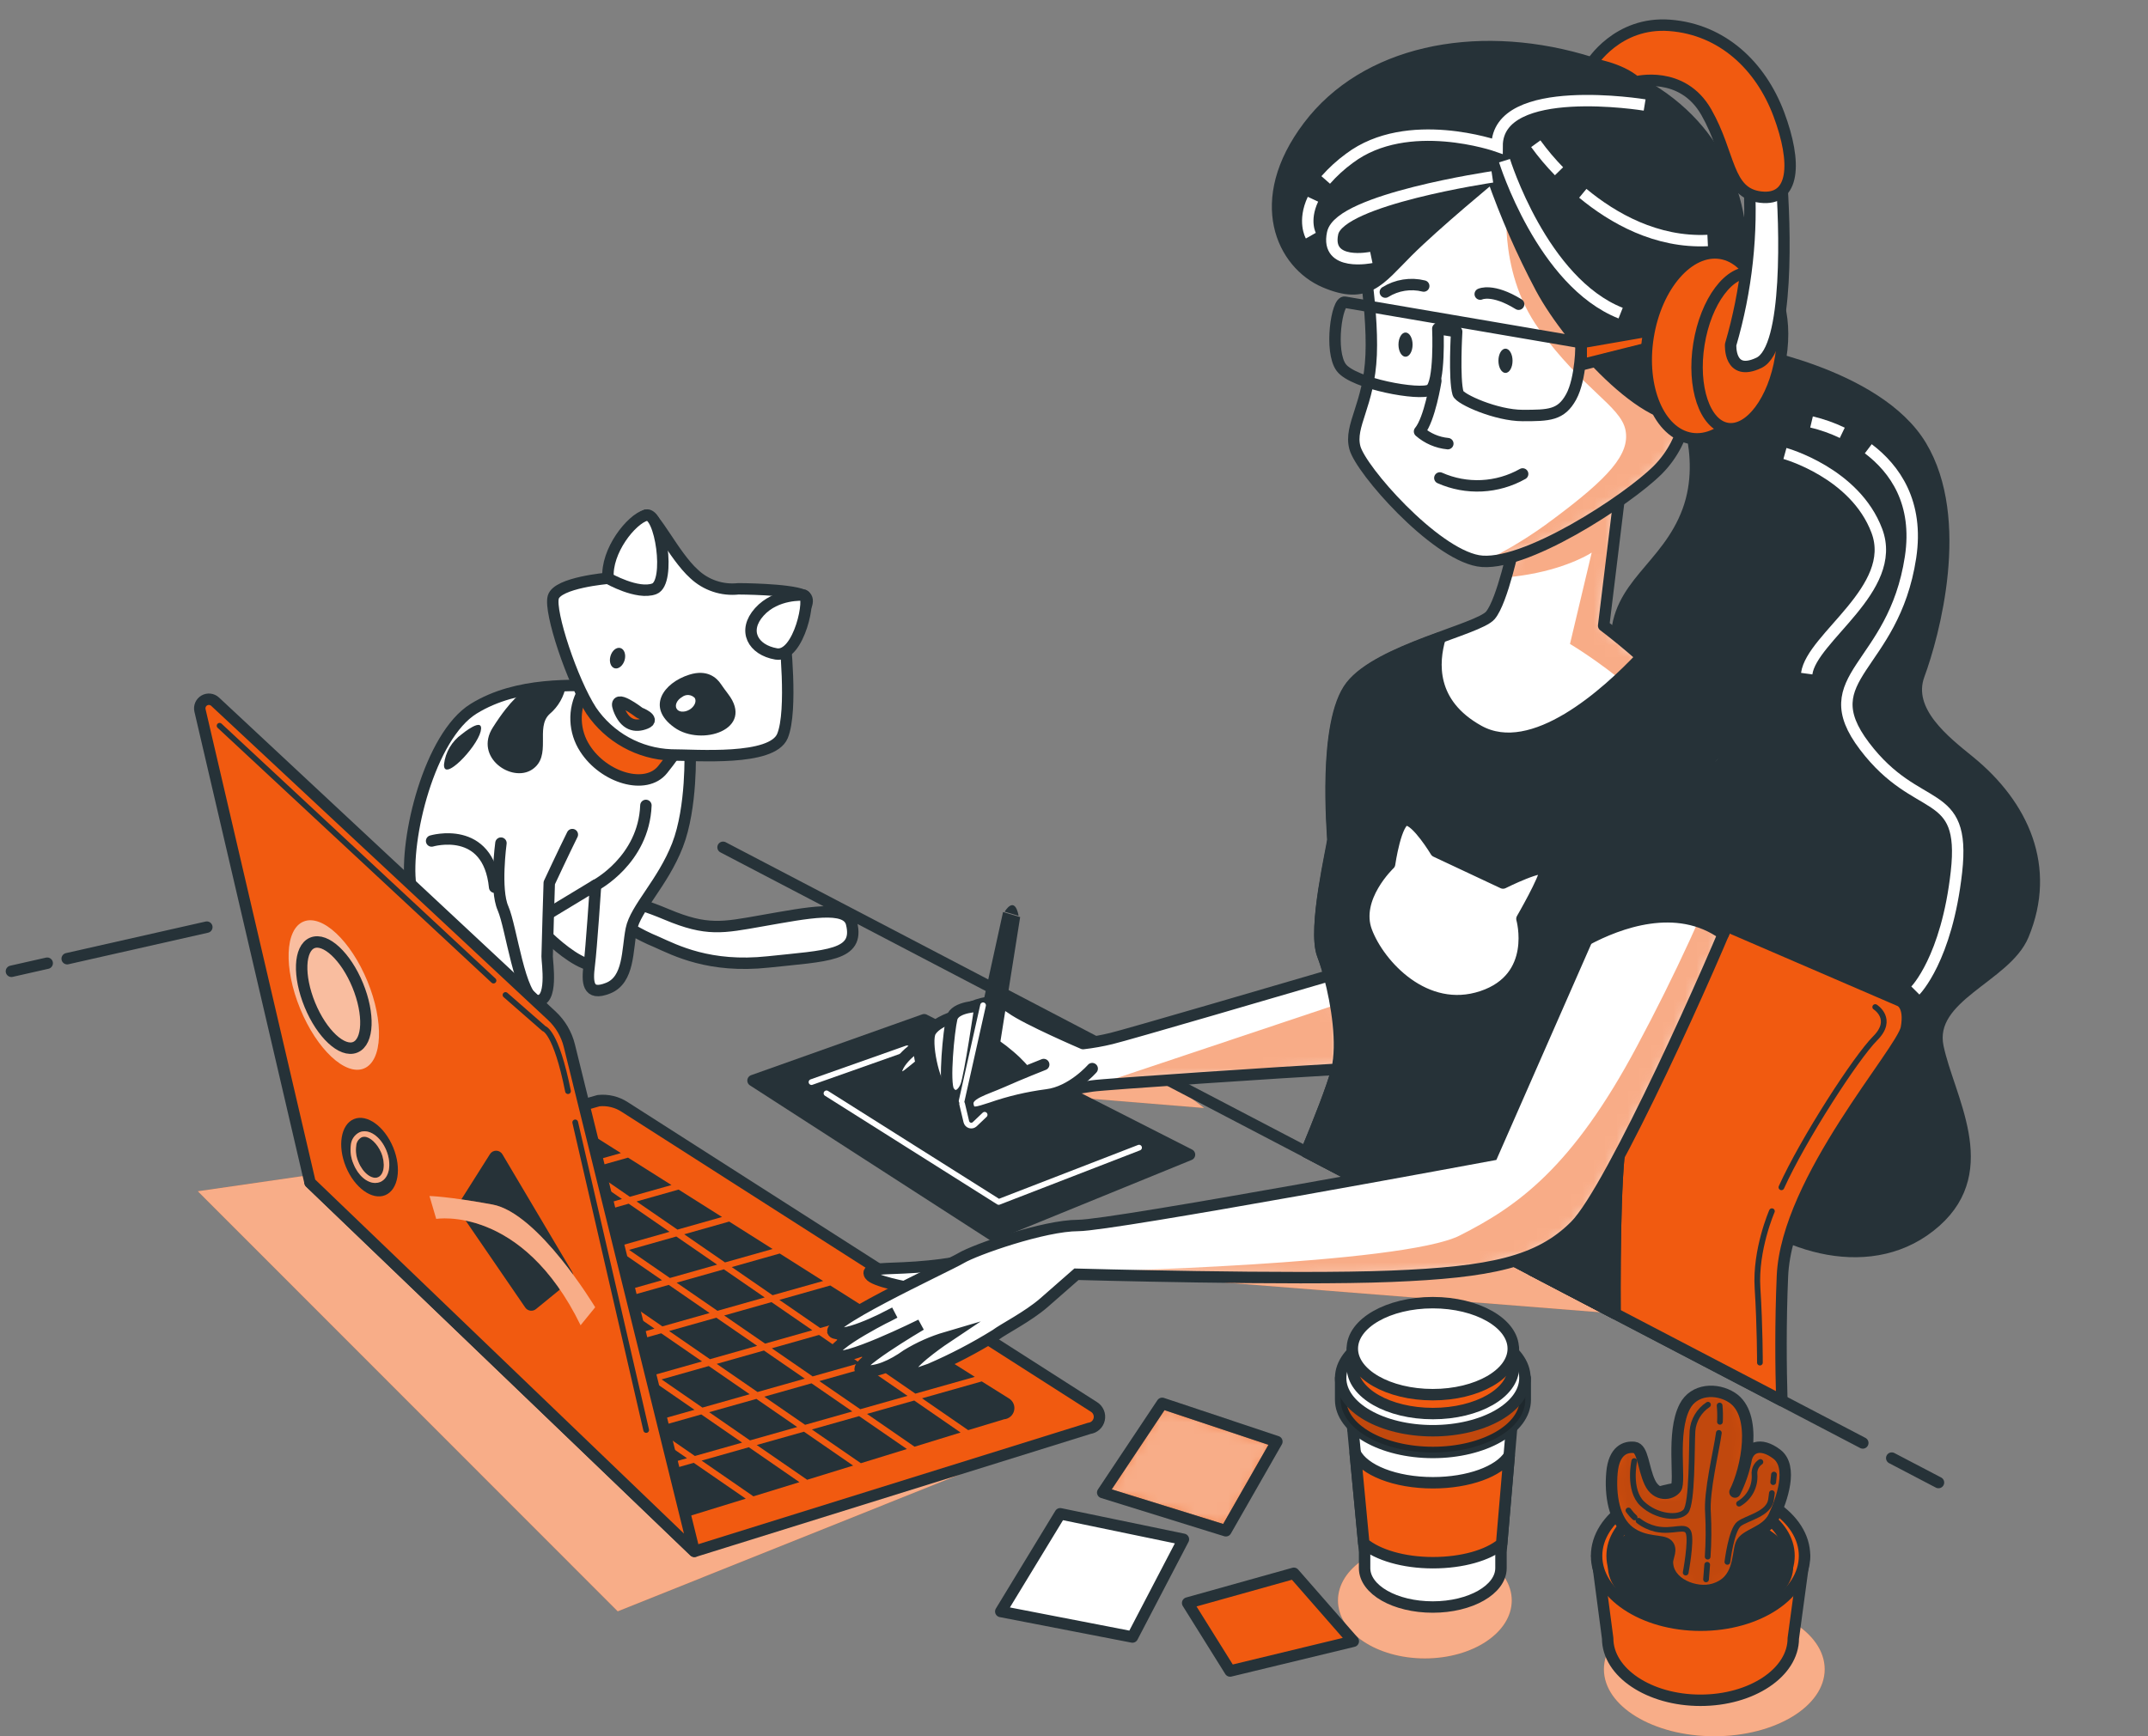 <svg width="188" height="152" viewBox="0 0 188 152" fill="none" xmlns="http://www.w3.org/2000/svg">
<rect x="0" y="0" width="188" height="152" fill="#808080" stroke="none"/>
<path d="M85.742 128.383L54.065 141.064L17.314 104.29L41.392 100.804L85.742 128.383Z" fill="#F15A10"/>
<path opacity="0.5" d="M85.742 128.383L54.065 141.064L17.314 104.29L41.392 100.804L85.742 128.383Z" fill="white"/>
<path d="M124.708 145.186C128.907 145.186 132.312 142.915 132.312 140.113C132.312 137.311 128.907 135.039 124.708 135.039C120.509 135.039 117.105 137.311 117.105 140.113C117.105 142.915 120.509 145.186 124.708 145.186Z" fill="#F15A10"/>
<path opacity="0.5" d="M124.708 145.186C128.907 145.186 132.312 142.915 132.312 140.113C132.312 137.311 128.907 135.039 124.708 135.039C120.509 135.039 117.105 137.311 117.105 140.113C117.105 142.915 120.509 145.186 124.708 145.186Z" fill="white"/>
<path d="M94.932 111.308L141.35 114.988L131.048 109.682L94.932 111.308Z" fill="#F15A10"/>
<path opacity="0.5" d="M94.932 111.308L141.35 114.988L131.048 109.682L94.932 111.308Z" fill="white"/>
<path d="M105.387 97L91.615 95.873L93.345 93.829H101.267L105.387 97Z" fill="#F15A10"/>
<path opacity="0.5" d="M105.387 97L91.615 95.873L93.345 93.829H101.267L105.387 97Z" fill="white"/>
<path d="M150.041 152C155.377 152 159.702 149.375 159.702 146.137C159.702 142.899 155.377 140.274 150.041 140.274C144.706 140.274 140.38 142.899 140.38 146.137C140.38 149.375 144.706 152 150.041 152Z" fill="#F15A10"/>
<path opacity="0.5" d="M150.041 152C155.377 152 159.702 149.375 159.702 146.137C159.702 142.899 155.377 140.274 150.041 140.274C144.706 140.274 140.38 142.899 140.38 146.137C140.38 149.375 144.706 152 150.041 152Z" fill="white"/>
<path d="M92.794 132.524L87.591 141.078L99.114 143.313L103.576 134.759L92.794 132.524Z" fill="white" stroke="#263238" stroke-linecap="round" stroke-linejoin="round"/>
<path d="M101.718 122.857L96.515 130.665L107.292 134.012L111.755 126.205L101.718 122.857Z" fill="#F15A10"/>
<mask id="mask0_820_32543" style="mask-type:luminance" maskUnits="userSpaceOnUse" x="96" y="122" width="16" height="13">
<path d="M101.718 122.857L96.515 130.665L107.292 134.012L111.755 126.205L101.718 122.857Z" fill="white"/>
</mask>
<g mask="url(#mask0_820_32543)">
<path opacity="0.5" d="M101.718 122.857L96.515 130.665L107.292 134.012L111.755 126.205L101.718 122.857Z" fill="white" stroke="#263238" stroke-miterlimit="10"/>
</g>
<path d="M101.718 122.857L96.515 130.665L107.292 134.012L111.755 126.205L101.718 122.857Z" stroke="#263238" stroke-linecap="round" stroke-linejoin="round"/>
<path d="M113.242 137.735L103.947 140.336L107.663 146.289L118.445 143.684L113.242 137.735Z" fill="#F15A10" stroke="#263238" stroke-linecap="round" stroke-linejoin="round"/>
<path d="M139.758 136.209L140.708 143.432C140.708 146.422 144.344 148.852 148.829 148.852C153.315 148.852 156.955 146.422 156.955 143.432L157.934 136.209H139.758Z" fill="#F15A10" stroke="#263238" stroke-linecap="round" stroke-linejoin="round"/>
<path d="M148.839 142.281C153.865 142.281 157.939 139.563 157.939 136.209C157.939 132.856 153.865 130.137 148.839 130.137C143.813 130.137 139.739 132.856 139.739 136.209C139.739 139.563 143.813 142.281 148.839 142.281Z" fill="#F15A10" stroke="#263238" stroke-linecap="round" stroke-linejoin="round"/>
<path d="M148.839 141.373C153.114 141.373 156.58 139.061 156.58 136.209C156.58 133.357 153.114 131.045 148.839 131.045C144.564 131.045 141.098 133.357 141.098 136.209C141.098 139.061 144.564 141.373 148.839 141.373Z" fill="#F15A10" stroke="#263238" stroke-linecap="round" stroke-linejoin="round"/>
<path d="M148.839 141.378C153.041 141.378 156.447 139.483 156.447 137.146C156.447 134.809 153.041 132.914 148.839 132.914C144.637 132.914 141.231 134.809 141.231 137.146C141.231 139.483 144.637 141.378 148.839 141.378Z" fill="#263238" stroke="#263238" stroke-linecap="round" stroke-linejoin="round"/>
<path d="M151.581 122.349C150.26 121.497 148.255 121.574 147.451 123.147C146.263 125.439 147.114 129.685 146.686 130.28C146.259 130.874 144.99 131.045 144.396 129.771C143.802 128.497 143.802 126.799 143.037 126.714C142.272 126.628 141.255 126.97 141.084 128.925C140.913 130.879 141.255 133.085 142.614 134.103C143.973 135.12 145.498 134.783 145.94 135.211C146.382 135.638 145.94 136.304 145.94 136.742C145.94 138.644 148.426 139.595 149.998 139.119C152.289 138.439 152.037 136.142 152.374 135.211C152.712 134.279 154.584 134.188 155.264 132.748C155.943 131.307 156.96 128.411 155.516 127.308C154.071 126.205 152.968 126.714 152.802 127.902C152.604 128.846 152.285 129.76 151.852 130.622C152.869 128.611 153.867 123.823 151.581 122.349Z" fill="#F15A10"/>
<mask id="mask1_820_32543" style="mask-type:luminance" maskUnits="userSpaceOnUse" x="141" y="121" width="16" height="19">
<path d="M151.581 122.349C150.26 121.497 148.255 121.574 147.451 123.147C146.263 125.439 147.114 129.685 146.686 130.28C146.259 130.874 144.99 131.045 144.396 129.771C143.802 128.497 143.802 126.799 143.037 126.714C142.272 126.628 141.255 126.97 141.084 128.925C140.913 130.879 141.255 133.085 142.614 134.103C143.973 135.12 145.498 134.783 145.94 135.211C146.382 135.638 145.94 136.304 145.94 136.742C145.94 138.644 148.426 139.595 149.998 139.119C152.289 138.439 152.037 136.142 152.374 135.211C152.712 134.279 154.584 134.188 155.264 132.748C155.943 131.307 156.96 128.411 155.516 127.308C154.071 126.205 152.968 126.714 152.802 127.902C152.604 128.846 152.285 129.76 151.852 130.622C152.869 128.611 153.867 123.823 151.581 122.349Z" fill="white"/>
</mask>
<g mask="url(#mask1_820_32543)">
<path opacity="0.2" d="M151.581 122.349C150.26 121.497 148.255 121.574 147.451 123.147C146.263 125.439 147.114 129.685 146.686 130.28C146.259 130.874 144.99 131.045 144.396 129.771C143.802 128.497 143.802 126.799 143.037 126.714C142.272 126.628 141.255 126.97 141.084 128.925C140.913 130.879 141.255 133.085 142.614 134.103C143.973 135.12 145.498 134.783 145.94 135.211C146.382 135.638 145.94 136.304 145.94 136.742C145.94 138.644 148.426 139.595 149.998 139.119C152.289 138.439 152.037 136.142 152.374 135.211C152.712 134.279 154.584 134.188 155.264 132.748C155.943 131.307 156.96 128.411 155.516 127.308C154.071 126.205 152.968 126.714 152.802 127.902C152.604 128.846 152.285 129.76 151.852 130.622C152.869 128.611 153.867 123.823 151.581 122.349Z" fill="black"/>
</g>
<path d="M151.581 122.349C150.26 121.497 148.255 121.574 147.451 123.147C146.263 125.439 147.114 129.685 146.686 130.28C146.259 130.874 144.99 131.045 144.396 129.771C143.802 128.497 143.802 126.799 143.037 126.714C142.272 126.628 141.255 126.97 141.084 128.925C140.913 130.879 141.255 133.085 142.614 134.103C143.973 135.12 145.498 134.783 145.94 135.211C146.382 135.638 145.94 136.304 145.94 136.742C145.94 138.644 148.426 139.595 149.998 139.119C152.289 138.439 152.037 136.142 152.374 135.211C152.712 134.279 154.584 134.188 155.264 132.748C155.943 131.307 156.96 128.411 155.516 127.308C154.071 126.205 152.968 126.714 152.802 127.902C152.604 128.846 152.285 129.76 151.852 130.622C152.869 128.611 153.867 123.823 151.581 122.349Z" stroke="#263238" stroke-linecap="round" stroke-linejoin="round"/>
<path d="M149.49 122.976C149.105 123.23 148.782 123.568 148.546 123.965C148.311 124.362 148.169 124.808 148.131 125.268C148.045 126.799 148.131 131.639 147.537 132.319C146.943 132.999 144.99 132.828 143.735 131.639C142.481 130.451 143.037 127.907 143.037 127.907" stroke="#263238" stroke-width="0.5" stroke-linecap="round" stroke-linejoin="round"/>
<path d="M143.412 133.137C143.852 133.48 144.361 133.723 144.904 133.85C146.434 134.188 147.537 133.427 147.794 134.188C148.05 134.949 147.537 137.673 147.537 137.673" stroke="#263238" stroke-width="0.5" stroke-linecap="round" stroke-linejoin="round"/>
<path d="M142.528 132.234C142.687 132.457 142.868 132.663 143.07 132.847" stroke="#263238" stroke-width="0.5" stroke-linecap="round" stroke-linejoin="round"/>
<path d="M149.461 136.28C149.547 135.014 149.557 133.744 149.49 132.476C149.338 130.574 150.222 127.041 150.44 125.444" stroke="#263238" stroke-width="0.5" stroke-linecap="round" stroke-linejoin="round"/>
<path d="M149.319 138.267C149.319 138.267 149.366 137.749 149.419 136.989" stroke="#263238" stroke-width="0.5" stroke-linecap="round" stroke-linejoin="round"/>
<path d="M155.197 129.756C155.24 129.343 155.264 129.091 155.264 129.091" stroke="#263238" stroke-width="0.5" stroke-linecap="round" stroke-linejoin="round"/>
<path d="M151.186 136.737C151.186 136.737 151.529 133.936 152.208 133.409C152.888 132.881 154.836 132.557 155.007 131.283C155.036 131.083 155.059 130.893 155.083 130.717" stroke="#263238" stroke-width="0.5" stroke-linecap="round" stroke-linejoin="round"/>
<path d="M154.076 127.988C153.898 128.107 153.756 128.273 153.665 128.468C153.575 128.662 153.539 128.878 153.562 129.091C153.597 129.6 153.489 130.109 153.25 130.559C153.01 131.01 152.649 131.384 152.208 131.64" stroke="#263238" stroke-width="0.5" stroke-linecap="round" stroke-linejoin="round"/>
<path d="M150.535 124.473C150.561 123.998 150.551 123.521 150.507 123.047" stroke="#263238" stroke-width="0.5" stroke-linecap="round" stroke-linejoin="round"/>
<path d="M118.174 122.61L119.434 135.876V137.279C119.434 139.181 122.104 140.688 125.402 140.688C128.7 140.688 131.371 139.162 131.371 137.279V135.876L132.516 122.472L118.174 122.61Z" fill="white" stroke="#263238" stroke-linecap="round" stroke-linejoin="round"/>
<path d="M131.428 135.158L132.088 127.432C131.2 128.815 128.548 129.809 125.412 129.809C122.109 129.809 119.348 128.697 118.612 127.199L119.362 135.111C120.579 136.124 122.827 136.808 125.412 136.808C127.997 136.808 130.211 136.157 131.428 135.158Z" fill="#F15A10" stroke="#263238" stroke-linecap="round" stroke-linejoin="round"/>
<path d="M118.412 125.111V125.021L118.35 124.488L118.412 125.111Z" fill="white" stroke="#263238" stroke-linecap="round" stroke-linejoin="round"/>
<path d="M132.744 120.642C131.48 119.044 128.671 117.927 125.402 117.927C122.133 117.927 119.324 119.044 118.056 120.642H117.338V122.544C117.338 125.092 120.95 127.156 125.416 127.156C129.883 127.156 133.495 125.092 133.495 122.544V120.642H132.744Z" fill="#F15A10" stroke="#263238" stroke-linecap="round" stroke-linejoin="round"/>
<path opacity="0.2" d="M132.744 120.642C131.48 119.044 128.671 117.927 125.402 117.927C122.133 117.927 119.324 119.044 118.056 120.642H117.338V122.544C117.338 125.092 120.95 127.156 125.416 127.156C129.883 127.156 133.495 125.092 133.495 122.544V120.642H132.744Z" fill="black"/>
<path d="M125.402 125.254C129.856 125.254 133.466 123.189 133.466 120.642C133.466 118.094 129.856 116.029 125.402 116.029C120.948 116.029 117.338 118.094 117.338 120.642C117.338 123.189 120.948 125.254 125.402 125.254Z" fill="white" stroke="#263238" stroke-linecap="round" stroke-linejoin="round"/>
<path d="M131.817 118.069C130.71 116.671 128.258 115.692 125.402 115.692C122.546 115.692 120.094 116.667 118.987 118.069H118.374V119.724C118.374 121.949 121.525 123.751 125.416 123.751C129.308 123.751 132.459 121.949 132.459 119.724V118.069H131.817Z" fill="#F15A10" stroke="#263238" stroke-linecap="round" stroke-linejoin="round"/>
<path d="M125.402 122.097C129.292 122.097 132.445 120.294 132.445 118.069C132.445 115.845 129.292 114.042 125.402 114.042C121.513 114.042 118.36 115.845 118.36 118.069C118.36 120.294 121.513 122.097 125.402 122.097Z" fill="white" stroke="#263238" stroke-linecap="round" stroke-linejoin="round"/>
<path d="M54.322 78.96C54.322 78.96 54.873 78.594 58.371 80.063C61.868 81.532 63.242 81.214 66.644 80.615C70.731 79.901 74.124 79.188 74.532 80.843C75.24 83.696 72.38 83.662 67.233 84.214C62.087 84.766 59.102 83.192 57.449 82.455C56.688 82.142 55.951 81.773 55.244 81.352L54.322 78.96Z" fill="white" stroke="#263238" stroke-linecap="round" stroke-linejoin="round"/>
<path d="M46.415 80.434C46.415 80.434 51.015 85.769 53.034 84.295C55.054 82.821 54.873 78.043 53.034 76.569C51.195 75.094 46.049 77.857 46.415 80.434Z" fill="white" stroke="#263238" stroke-linecap="round" stroke-linejoin="round"/>
<path d="M60.4 65.713C60.4 65.713 60.585 70.682 59.297 73.991C58.01 77.301 55.619 79.512 55.253 81.352C54.888 83.192 55.068 85.769 53.229 86.506C51.39 87.243 51.39 85.954 51.575 84.481C51.761 83.007 52.127 77.491 52.127 77.491L46.049 81.166C46.049 81.166 47.703 85.769 44.21 86.321C40.717 86.872 36.488 81.537 35.937 77.505C35.385 73.473 37.59 64.439 41.454 62.047C45.317 59.655 50.278 60.026 52.858 60.026C55.439 60.026 59.288 61.852 60.4 65.713Z" fill="white" stroke="#263238" stroke-linecap="round" stroke-linejoin="round"/>
<path d="M45.74 60.606C45.74 60.606 44.789 61.082 43.131 63.692C41.473 66.302 44.789 68.552 46.572 67.368C48.353 66.183 46.804 63.692 48.111 62.503C48.863 61.865 49.367 60.983 49.537 60.012L45.74 60.606Z" fill="#263238"/>
<path d="M40.408 64.282C39.983 64.585 39.627 64.974 39.361 65.424C39.095 65.873 38.925 66.373 38.864 66.892C38.745 68.552 41.715 65.466 42.067 64.039C42.418 62.613 40.408 64.282 40.408 64.282Z" fill="#263238"/>
<path d="M51.015 60.564C50.593 61.33 50.387 62.197 50.42 63.071C50.453 63.946 50.722 64.795 51.2 65.528C52.854 68.105 56.532 69.208 58 67.368C59.468 65.528 60.024 64.61 59.473 63.692C58.922 62.775 53.59 59.09 51.015 60.564Z" fill="#F15A10" stroke="#263238" stroke-linecap="round" stroke-linejoin="round"/>
<path d="M64.62 51.548C63.922 51.624 63.215 51.548 62.55 51.325C61.884 51.103 61.273 50.739 60.761 50.259C58.922 48.605 57.264 44.924 56.532 45.105C55.8 45.286 53.205 50.626 53.205 50.626C53.205 50.626 48.791 50.996 48.425 52.28C48.059 53.564 50.078 59.641 51.751 62.218C52.531 63.366 53.57 64.314 54.783 64.987C55.996 65.661 57.35 66.039 58.737 66.093C60.941 66.093 67.561 66.645 68.483 64.434C69.405 62.223 68.663 55.604 68.663 55.604C68.663 55.604 71.61 52.661 70.322 52.109C69.034 51.557 64.62 51.548 64.62 51.548Z" fill="white" stroke="#263238" stroke-linecap="round" stroke-linejoin="round"/>
<path d="M63.726 60.754C63.503 60.463 63.289 60.169 63.08 59.864C62.733 59.351 61.911 58.566 60.328 59.066C58.076 59.774 56.527 61.918 59.026 63.692C61.379 65.38 66.102 63.858 63.726 60.754Z" fill="#263238"/>
<path d="M53.22 50.626C53.22 50.626 55.795 52.1 57.264 51.548C58.732 50.997 57.815 44.739 56.532 45.105C55.249 45.471 53.034 48.234 53.22 50.626Z" fill="white" stroke="#263238" stroke-linecap="round" stroke-linejoin="round"/>
<path d="M70.322 52.1C70.322 52.1 67.946 51.914 66.459 53.569C64.971 55.224 65.907 56.898 67.932 57.249C69.956 57.601 71.054 52.1 70.322 52.1Z" fill="white" stroke="#263238" stroke-linecap="round" stroke-linejoin="round"/>
<path d="M55.98 62.404C55.98 62.404 53.605 60.564 54.141 62.033C54.678 63.502 55.61 63.692 56.517 63.321C57.425 62.951 55.98 62.404 55.98 62.404Z" fill="#F15A10" stroke="#263238" stroke-linecap="round" stroke-linejoin="round"/>
<path d="M54.669 57.791C54.531 58.267 54.141 58.6 53.799 58.505C53.457 58.41 53.291 57.934 53.429 57.444C53.566 56.955 53.956 56.636 54.298 56.731C54.64 56.826 54.807 57.306 54.669 57.791Z" fill="#263238"/>
<path d="M60.338 62.132C59.896 62.389 59.388 62.35 59.217 62.042C59.045 61.733 59.245 61.281 59.692 61.024C59.855 60.895 60.061 60.831 60.269 60.847C60.477 60.863 60.672 60.957 60.813 61.11C60.984 61.419 60.775 61.875 60.338 62.132Z" fill="white"/>
<path d="M43.844 73.811C43.844 73.811 43.293 77.857 44.025 79.516C44.756 81.176 45.498 87.428 46.971 87.6C48.444 87.771 47.888 84.271 47.888 83.734C47.888 83.197 48.073 77.296 48.073 77.296C48.073 77.296 49.361 74.533 50.093 73.064" fill="white"/>
<path d="M43.844 73.811C43.844 73.811 43.293 77.857 44.025 79.516C44.756 81.176 45.498 87.428 46.971 87.6C48.444 87.771 47.888 84.271 47.888 83.734C47.888 83.197 48.073 77.296 48.073 77.296C48.073 77.296 49.361 74.533 50.093 73.064" stroke="#263238" stroke-linecap="round" stroke-linejoin="round"/>
<path d="M37.776 73.625C37.776 73.625 42.742 72.151 43.293 77.671" stroke="#263238" stroke-linecap="round" stroke-linejoin="round"/>
<path d="M52.117 77.505C52.117 77.505 56.346 75.294 56.532 70.511" stroke="#263238" stroke-linecap="round" stroke-linejoin="round"/>
<path d="M1 85.032L4.132 84.324" stroke="#263238" stroke-linecap="round" stroke-linejoin="round"/>
<path d="M27.136 103.524L52.388 96.358C53.191 96.273 53.998 96.468 54.674 96.91L95.764 123.181C95.939 123.294 96.075 123.458 96.154 123.651C96.233 123.845 96.25 124.057 96.204 124.261C96.158 124.464 96.05 124.648 95.896 124.789C95.742 124.929 95.548 125.018 95.341 125.045L60.785 135.814L27.136 103.524Z" fill="#F15A10" stroke="#263238" stroke-linecap="round" stroke-linejoin="round"/>
<path d="M41.9 105.036L45.479 107.504L49.613 106.334L46.039 103.871L41.9 105.036Z" fill="#263238"/>
<path d="M44.129 111.936L40.556 109.468L36.416 110.637L39.995 113.105L44.129 111.936Z" fill="#263238"/>
<path d="M50.891 106.548L54.465 109.011L58.599 107.841L55.025 105.378L50.891 106.548Z" fill="#263238"/>
<path d="M55.059 109.42L58.632 111.883L62.766 110.714L59.193 108.25L55.059 109.42Z" fill="#263238"/>
<path d="M46.068 107.908L49.641 110.376L53.776 109.206L50.202 106.743L46.068 107.908Z" fill="#263238"/>
<path d="M37.077 106.401L40.651 108.868L44.789 107.699L41.211 105.231L37.077 106.401Z" fill="#263238"/>
<path d="M65.613 122.059L62.034 119.591L57.905 120.761L61.478 123.228L65.613 122.059Z" fill="#263238"/>
<path d="M60.785 123.423L57.211 120.956L53.077 122.125L56.655 124.588L60.785 123.423Z" fill="#263238"/>
<path d="M48.292 114.808L44.718 112.34L40.584 113.51L44.157 115.973L48.292 114.808Z" fill="#263238"/>
<path d="M69.775 124.93L66.202 122.467L62.068 123.632L65.641 126.1L69.775 124.93Z" fill="#263238"/>
<path d="M52.459 117.679L48.881 115.211L44.747 116.381L48.325 118.844L52.459 117.679Z" fill="#263238"/>
<path d="M56.622 120.551L53.048 118.083L48.914 119.253L52.488 121.721L56.622 120.551Z" fill="#263238"/>
<path d="M59.221 112.292L62.795 114.755L66.929 113.586L63.355 111.123L59.221 112.292Z" fill="#263238"/>
<path d="M41.245 109.273L44.818 111.741L48.952 110.571L45.379 108.108L41.245 109.273Z" fill="#263238"/>
<path d="M74.599 123.566L71.025 121.103L66.891 122.273L70.465 124.736L74.599 123.566Z" fill="#263238"/>
<path d="M62.106 114.95L58.532 112.487L54.398 113.652L57.971 116.12L62.106 114.95Z" fill="#263238"/>
<path d="M53.115 113.443L49.541 110.975L45.407 112.145L48.981 114.613L53.115 113.443Z" fill="#263238"/>
<path d="M35.799 106.192L33.708 104.746L30.881 105.54L32.534 107.114L35.799 106.192Z" fill="#263238"/>
<path d="M39.962 109.063L36.388 106.596L33 107.556L35.799 110.209L35.827 110.228L39.962 109.063Z" fill="#263238"/>
<path d="M50.23 110.785L53.809 113.248L57.943 112.078L54.365 109.615L50.23 110.785Z" fill="#263238"/>
<path d="M57.282 116.315L53.709 113.852L49.575 115.017L53.148 117.484L57.282 116.315Z" fill="#263238"/>
<path d="M75.259 119.329L71.686 116.866L67.552 118.036L71.125 120.499L75.259 119.329Z" fill="#263238"/>
<path d="M63.384 115.164L66.962 117.627L71.097 116.457L67.523 113.994L63.384 115.164Z" fill="#263238"/>
<path d="M70.436 120.694L66.862 118.231L62.728 119.401L66.302 121.864L70.436 120.694Z" fill="#263238"/>
<path d="M66.269 117.822L62.695 115.359L58.561 116.524L62.139 118.992L66.269 117.822Z" fill="#263238"/>
<path d="M61.445 119.187L57.872 116.724L53.737 117.889L57.311 120.356L61.445 119.187Z" fill="#263238"/>
<path d="M43.468 116.167L39.895 113.704L39.577 113.794L42.395 116.471L43.468 116.167Z" fill="#263238"/>
<path d="M75.193 123.975L71.058 125.144L75.345 128.097L79.374 126.856L75.193 123.975Z" fill="#263238"/>
<path d="M70.365 125.339L66.231 126.504L70.645 129.547L74.67 128.306L70.365 125.339Z" fill="#263238"/>
<path d="M51.799 121.911L48.225 119.448L46.149 120.033L48.971 122.715L51.799 121.911Z" fill="#263238"/>
<path d="M79.427 122.201L75.849 119.738L71.714 120.908L75.293 123.371L79.427 122.201Z" fill="#263238"/>
<path d="M55.961 124.788L52.388 122.32L49.437 123.157L52.255 125.834L55.961 124.788Z" fill="#263238"/>
<path d="M60.129 127.66L56.555 125.192L52.721 126.276L55.543 128.953L60.129 127.66Z" fill="#263238"/>
<path d="M64.952 126.295L61.379 123.827L57.244 124.997L60.818 127.465L64.952 126.295Z" fill="#263238"/>
<path d="M88.303 122.425L85.927 120.937L80.7 122.415L84.739 125.202L87.885 124.251C88.093 124.233 88.289 124.149 88.445 124.012C88.602 123.876 88.712 123.693 88.758 123.49C88.805 123.287 88.786 123.075 88.704 122.883C88.622 122.692 88.482 122.531 88.303 122.425Z" fill="#263238"/>
<path d="M60.718 128.064L56.009 129.395L59.715 132.914L65.271 131.202L60.718 128.064Z" fill="#263238"/>
<path d="M81.518 118.136L76.542 119.543L80.116 122.006L85.319 120.537L81.518 118.136Z" fill="#263238"/>
<path d="M80.016 122.61L75.882 123.78L80.044 126.652L84.074 125.411L80.016 122.61Z" fill="#263238"/>
<path d="M50.962 101.903L54.341 100.947L52.16 99.568L48.9 100.481L50.962 101.903Z" fill="#263238"/>
<path d="M69.97 129.757L65.541 126.699L61.407 127.869L65.941 130.998L69.97 129.757Z" fill="#263238"/>
<path d="M51.552 102.311L55.125 104.774L58.77 103.747L54.968 101.346L51.552 102.311Z" fill="#263238"/>
<path d="M59.882 108.056L63.455 110.519L67.618 109.344L63.821 106.943L59.882 108.056Z" fill="#263238"/>
<path d="M55.714 105.183L59.293 107.646L63.194 106.543L59.392 104.142L55.714 105.183Z" fill="#263238"/>
<path d="M64.045 110.927L67.618 113.391L72.042 112.145L68.245 109.739L64.045 110.927Z" fill="#263238"/>
<path d="M68.212 113.799L71.785 116.262L76.466 114.94L72.669 112.539L68.212 113.799Z" fill="#263238"/>
<path d="M77.094 115.335L72.375 116.671L75.948 119.134L80.89 117.741L77.094 115.335Z" fill="#263238"/>
<path d="M46.728 103.676L50.302 106.139L54.436 104.969L50.863 102.506L46.728 103.676Z" fill="#263238"/>
<path d="M38.379 112.663L39.111 113.352L39.301 113.295L38.379 112.663Z" fill="#263238"/>
<path d="M36.488 105.997L40.622 104.827L38.541 103.391L34.397 104.551L36.488 105.997Z" fill="#263238"/>
<path d="M41.311 104.632L45.445 103.462L43.373 102.031L39.23 103.196L41.311 104.632Z" fill="#263238"/>
<path d="M44.067 101.841L46.139 103.267L50.273 102.097L48.206 100.676L44.067 101.841Z" fill="#263238"/>
<path d="M47.631 119.044L44.058 116.576L42.86 116.914L45.683 119.591L47.631 119.044Z" fill="#263238"/>
<path d="M60.761 135.814L49.831 91.541C49.582 90.535 49.046 89.623 48.287 88.917L18.825 61.429C18.7 61.312 18.54 61.239 18.37 61.22C18.201 61.201 18.029 61.237 17.881 61.323C17.733 61.409 17.617 61.539 17.549 61.696C17.481 61.853 17.465 62.028 17.504 62.194L27.136 103.524L60.761 135.814Z" fill="#F15A10" stroke="#263238" stroke-linecap="round" stroke-linejoin="round"/>
<path d="M44.243 87.106L47.612 90.053C47.612 90.053 48.662 90.263 49.713 95.526" stroke="#263238" stroke-width="0.5" stroke-linecap="round" stroke-linejoin="round"/>
<path d="M50.345 98.26L56.556 125.192" stroke="#263238" stroke-width="0.5" stroke-linecap="round" stroke-linejoin="round"/>
<path d="M32.159 85.903C33.618 89.45 33.485 92.868 31.859 93.539C30.234 94.209 27.73 91.875 26.271 88.308C24.812 84.742 24.945 81.343 26.57 80.677C28.196 80.011 30.7 82.355 32.159 85.903Z" fill="#F15A10"/>
<path opacity="0.6" d="M32.159 85.903C33.618 89.45 33.485 92.868 31.859 93.539C30.234 94.209 27.73 91.875 26.271 88.308C24.812 84.742 24.945 81.343 26.57 80.677C28.196 80.011 30.7 82.355 32.159 85.903Z" fill="white"/>
<path d="M31.094 91.683C32.249 91.207 32.344 88.776 31.306 86.253C30.268 83.73 28.49 82.07 27.334 82.546C26.179 83.022 26.084 85.454 27.123 87.976C28.161 90.499 29.939 92.159 31.094 91.683Z" stroke="#263238" stroke-miterlimit="10"/>
<path d="M34.411 100.448C35.172 102.288 34.858 104.161 33.717 104.632C32.577 105.103 31.037 103.99 30.277 102.155C29.517 100.319 29.835 98.441 30.976 97.97C32.116 97.499 33.656 98.612 34.411 100.448Z" fill="#263238"/>
<path d="M32.838 103.562C32.121 103.562 31.341 102.911 30.938 101.893C30.71 101.37 30.631 100.794 30.709 100.229C30.73 99.993 30.812 99.767 30.947 99.573C31.082 99.378 31.266 99.223 31.479 99.121C32.282 98.788 33.309 99.487 33.812 100.709C34.311 101.931 34.074 103.148 33.271 103.481C33.133 103.536 32.986 103.563 32.838 103.562ZM31.888 99.516C31.806 99.515 31.725 99.531 31.65 99.563C31.514 99.636 31.398 99.743 31.315 99.874C31.232 100.005 31.184 100.155 31.175 100.31C31.107 100.794 31.176 101.289 31.375 101.736C31.76 102.687 32.544 103.286 33.085 103.063C33.627 102.839 33.755 101.855 33.366 100.913C33.009 100.081 32.363 99.516 31.888 99.516Z" fill="#F15A10"/>
<g opacity="0.5">
<path d="M32.838 103.562C32.121 103.562 31.341 102.911 30.938 101.893C30.71 101.37 30.631 100.794 30.709 100.229C30.73 99.993 30.812 99.767 30.947 99.573C31.082 99.378 31.266 99.223 31.479 99.121C32.282 98.788 33.309 99.487 33.812 100.709C34.311 101.931 34.074 103.148 33.271 103.481C33.133 103.536 32.986 103.563 32.838 103.562ZM31.888 99.516C31.806 99.515 31.725 99.531 31.65 99.563C31.514 99.636 31.398 99.743 31.315 99.874C31.232 100.005 31.184 100.155 31.175 100.31C31.107 100.794 31.176 101.289 31.375 101.736C31.76 102.687 32.544 103.286 33.085 103.063C33.627 102.839 33.755 101.855 33.366 100.913C33.009 100.081 32.363 99.516 31.888 99.516Z" fill="white"/>
</g>
<path d="M42.884 101.037L40.18 105.317C40.11 105.421 40.073 105.543 40.073 105.669C40.073 105.794 40.11 105.916 40.18 106.02L45.968 114.465C46.019 114.54 46.085 114.604 46.161 114.651C46.238 114.699 46.324 114.73 46.414 114.743C46.503 114.756 46.594 114.749 46.681 114.724C46.768 114.699 46.849 114.656 46.918 114.598L49.917 112.149C50.036 112.053 50.117 111.917 50.144 111.766C50.171 111.615 50.143 111.459 50.064 111.327L43.977 101.061C43.922 100.965 43.844 100.885 43.749 100.829C43.655 100.772 43.547 100.741 43.437 100.739C43.327 100.737 43.218 100.763 43.121 100.815C43.024 100.867 42.943 100.944 42.884 101.037Z" fill="#263238"/>
<path d="M38.179 106.71C38.179 106.71 45.669 105.464 50.815 116.02L52.093 114.446C52.093 114.446 47.137 106.187 43.098 105.45C39.059 104.713 37.59 104.708 37.59 104.708L38.179 106.71Z" fill="#F15A10"/>
<path opacity="0.5" d="M38.179 106.71C38.179 106.71 45.669 105.464 50.815 116.02L52.093 114.446C52.093 114.446 47.137 106.187 43.098 105.45C39.059 104.713 37.59 104.708 37.59 104.708L38.179 106.71Z" fill="white"/>
<path d="M5.88 83.929L18.102 81.166" stroke="#263238" stroke-linecap="round" stroke-linejoin="round"/>
<path d="M83.48 110.557C82.015 110.788 80.538 110.936 79.056 110.999C76.761 111.089 75.787 111.089 76.138 111.622C76.49 112.154 79.237 112.682 80.206 112.858C81.175 113.034 83.48 110.557 83.48 110.557Z" fill="white" stroke="#263238" stroke-miterlimit="10"/>
<path d="M169.662 129.79L165.571 127.65" stroke="#263238" stroke-linecap="round" stroke-linejoin="round"/>
<path d="M87.933 79.816C87.933 79.816 88.793 78.309 89.154 80.177L87.933 79.816Z" fill="#263238"/>
<path d="M163.038 126.324L63.284 74.177" stroke="#263238" stroke-linecap="round" stroke-linejoin="round"/>
<path d="M65.907 94.599L86.868 108.122L104.109 101.085L80.886 89.273L65.907 94.599Z" fill="#263238" stroke="#263238" stroke-linecap="round" stroke-linejoin="round"/>
<path d="M79.379 91.779L71.025 94.732" stroke="white" stroke-width="0.5" stroke-linecap="round" stroke-linejoin="round"/>
<path d="M72.337 95.716L87.41 105.226L99.694 100.471" stroke="white" stroke-width="0.5" stroke-linecap="round" stroke-linejoin="round"/>
<path d="M152.275 30.698C152.275 30.698 164.278 32.6 168.141 39.038C172.005 45.476 169.244 55.595 167.956 59.09C166.792 62.261 170.232 64.91 172.347 66.631C177.099 70.492 179.546 75.941 177.075 81.87C175.536 85.56 168.688 87.215 169.615 91.656C170.541 96.097 174.576 102.326 169.429 106.929C163.998 111.779 155.848 109.277 151.087 104.746C145.731 99.649 143.887 90.781 146.629 83.929C149.956 75.651 151.776 70.316 148.649 66.812C145.522 63.307 141.478 61.106 141.478 56.142C141.478 51.178 145.893 49.703 147.732 44.73C149.571 39.756 146.995 34.611 146.995 34.611L152.275 30.698Z" fill="#263238" stroke="#263238" stroke-linecap="round" stroke-linejoin="round"/>
<path d="M163.518 39.286C165.837 41.04 167.947 43.993 167.215 48.795C165.732 58.543 158.533 59.18 163.19 65.323C167.847 71.467 172.086 68.709 171.235 76.336C170.384 83.963 167.638 86.716 167.638 86.716" stroke="white" stroke-miterlimit="10"/>
<path d="M158.552 36.941C159.48 37.16 160.382 37.478 161.242 37.892" stroke="white" stroke-miterlimit="10"/>
<path d="M156.224 39.699C156.224 39.699 162.363 41.392 164.269 46.475C166.174 51.558 158.566 55.799 158.129 58.975" stroke="white" stroke-miterlimit="10"/>
<path d="M155.953 122.62C155.867 119.705 155.829 115.815 156.005 111.712C156.376 103.248 166.488 92.022 166.854 90.001C167.22 87.98 166.302 87.624 166.302 87.624L146.259 78.975C136.94 85.099 134.673 102.911 134.117 111.222L155.953 122.62Z" fill="#F15A10" stroke="#263238" stroke-linecap="round" stroke-linejoin="round"/>
<path d="M164.126 88.161C164.126 88.161 165.808 89.212 164.126 90.895C162.444 92.578 157.815 99.734 155.915 103.943" stroke="#263238" stroke-width="0.5" stroke-linecap="round" stroke-linejoin="round"/>
<path d="M155.083 106.035C155.083 106.035 153.61 109.401 153.824 112.768C154.038 116.134 154.033 119.291 154.033 119.291" stroke="#263238" stroke-width="0.5" stroke-linecap="round" stroke-linejoin="round"/>
<path d="M115.765 83.592C116.649 85.893 117.713 90.843 117.005 93.672C116.639 95.141 115.413 98.227 114.325 100.857L141.35 114.988C141.321 109.358 141.393 100.471 142.11 98.822C143.17 96.344 151.657 72.998 151.139 67.691C150.621 62.385 140.357 54.777 140.357 54.777L141.93 41.844L132.563 47.507C132.563 47.507 131.499 52.633 130.439 53.874C129.38 55.115 120.717 56.879 118.241 60.055C115.765 63.231 116.649 72.969 116.649 73.497C116.649 74.025 114.881 81.309 115.765 83.592Z" fill="white"/>
<mask id="mask2_820_32543" style="mask-type:luminance" maskUnits="userSpaceOnUse" x="114" y="41" width="38" height="74">
<path d="M115.765 83.592C116.649 85.893 117.713 90.843 117.005 93.672C116.639 95.141 115.413 98.227 114.325 100.857L141.35 114.988C141.321 109.358 141.393 100.471 142.11 98.822C143.17 96.344 151.657 72.998 151.139 67.691C150.621 62.385 140.357 54.777 140.357 54.777L141.93 41.844L132.563 47.507C132.563 47.507 131.499 52.633 130.439 53.874C129.38 55.115 120.717 56.879 118.241 60.055C115.765 63.231 116.649 72.969 116.649 73.497C116.649 74.025 114.881 81.309 115.765 83.592Z" fill="white"/>
</mask>
<g mask="url(#mask2_820_32543)">
<g style="mix-blend-mode:multiply" opacity="0.5">
<path d="M151.125 67.672C150.592 62.366 140.342 54.758 140.342 54.758L141.93 41.844L132.563 47.507C132.563 47.507 132.254 48.986 131.808 50.55C132.411 50.498 133.086 50.412 133.842 50.279C137.415 49.647 139.311 48.377 139.311 48.377L137.41 56.375C137.41 56.375 147.085 62.081 149.609 69.004C149.951 69.955 150.317 70.844 150.692 71.728C151.012 70.401 151.157 69.037 151.125 67.672Z" fill="#F15A10"/>
</g>
</g>
<path d="M115.765 83.592C116.649 85.893 117.713 90.843 117.005 93.672C116.639 95.141 115.413 98.227 114.325 100.857L141.35 114.988C141.321 109.358 141.393 100.471 142.11 98.822C143.17 96.344 151.657 72.998 151.139 67.691C150.621 62.385 140.357 54.777 140.357 54.777L141.93 41.844L132.563 47.507C132.563 47.507 131.499 52.633 130.439 53.874C129.38 55.115 120.717 56.879 118.241 60.055C115.765 63.231 116.649 72.969 116.649 73.497C116.649 74.025 114.881 81.309 115.765 83.592Z" stroke="#263238" stroke-linecap="round" stroke-linejoin="round"/>
<path d="M115.765 83.591C116.649 85.893 117.713 90.843 117.005 93.672C116.639 95.141 115.413 98.227 114.325 100.856L141.35 114.988C141.321 109.358 141.393 100.471 142.11 98.821C143.17 96.344 151.657 72.998 151.139 67.691C150.811 64.387 146.715 60.197 143.669 57.502C140.67 60.682 134.165 66.617 129.413 63.973C125.136 61.595 125.407 57.982 126.039 55.833C123.15 56.898 119.695 58.258 118.274 60.083C115.798 63.269 116.682 72.998 116.682 73.525C116.682 74.053 114.881 81.309 115.765 83.591Z" fill="#263238" stroke="#263238" stroke-linecap="round" stroke-linejoin="round"/>
<path d="M131.551 77.306L125.668 74.543C125.668 74.543 124.01 71.785 123.093 71.785C122.176 71.785 121.62 75.651 121.62 75.651C121.62 75.651 118.497 78.594 119.6 81.537C120.702 84.481 124.746 88.898 129.712 87.243C134.678 85.589 133.205 80.439 133.205 80.439C133.205 80.439 135.229 76.944 135.229 76.207C135.229 75.47 131.551 77.306 131.551 77.306Z" fill="white" stroke="#263238" stroke-linecap="round" stroke-linejoin="round"/>
<path d="M118.949 20.261C118.949 20.261 120.189 26.633 120.009 31.055C119.828 35.477 118.065 37.236 118.583 39.19C119.101 41.145 125.478 48.391 129.365 49.095C133.252 49.798 142.448 43.788 145.099 41.135C147.751 38.482 148.102 34.592 147.751 32.999C147.399 31.407 145.983 18.673 140.68 13.543C135.377 8.412 121.425 8.945 118.949 20.261Z" fill="white"/>
<mask id="mask3_820_32543" style="mask-type:luminance" maskUnits="userSpaceOnUse" x="118" y="10" width="30" height="40">
<path d="M118.949 20.261C118.949 20.261 120.189 26.633 120.009 31.055C119.828 35.477 118.065 37.236 118.583 39.19C119.101 41.145 125.478 48.391 129.365 49.095C133.252 49.798 142.448 43.788 145.099 41.135C147.751 38.482 148.102 34.592 147.751 32.999C147.399 31.407 145.983 18.673 140.68 13.543C135.377 8.412 121.425 8.945 118.949 20.261Z" fill="white"/>
</mask>
<g mask="url(#mask3_820_32543)">
<g style="mix-blend-mode:multiply" opacity="0.5">
<path d="M140.708 13.543C138.727 11.641 135.533 10.499 132.183 10.428L131.965 17.028C131.965 17.028 130.91 23.552 134.697 28.811C138.484 34.069 141.849 35.548 142.267 37.65C142.685 39.752 140.784 41.844 135.956 45.438C134.068 46.868 132.045 48.11 129.917 49.147C134.055 49.295 142.585 43.679 145.123 41.135C147.774 38.482 148.126 34.593 147.774 33C147.423 31.407 145.997 18.673 140.708 13.543Z" fill="#F15A10"/>
</g>
</g>
<path d="M118.949 20.261C118.949 20.261 120.189 26.633 120.009 31.055C119.828 35.477 118.065 37.236 118.583 39.19C119.101 41.145 125.478 48.391 129.365 49.095C133.252 49.798 142.448 43.788 145.099 41.135C147.751 38.482 148.102 34.592 147.751 32.999C147.399 31.407 145.983 18.673 140.68 13.543C135.377 8.412 121.425 8.945 118.949 20.261Z" stroke="#263238" stroke-linecap="round" stroke-linejoin="round"/>
<path d="M125.668 33.352C125.668 33.352 125.136 36.713 124.243 37.774C124.936 38.379 125.802 38.752 126.718 38.839" stroke="#263238" stroke-linecap="round" stroke-linejoin="round"/>
<path d="M126.02 41.843C127.172 42.354 128.427 42.588 129.685 42.527C130.943 42.466 132.17 42.111 133.267 41.492" stroke="#263238" stroke-linecap="round" stroke-linejoin="round"/>
<path d="M132.383 31.583C132.383 32.172 132.107 32.648 131.765 32.648C131.423 32.648 131.147 32.172 131.147 31.583C131.147 30.993 131.423 30.523 131.765 30.523C132.107 30.523 132.383 30.998 132.383 31.583Z" fill="#263238"/>
<path d="M123.634 30.171C123.634 30.756 123.359 31.231 123.017 31.231C122.674 31.231 122.399 30.756 122.399 30.171C122.399 29.586 122.674 29.11 123.017 29.11C123.359 29.11 123.634 29.586 123.634 30.171Z" fill="#263238"/>
<path d="M121.249 25.572C121.745 25.263 122.298 25.056 122.875 24.965C123.452 24.873 124.042 24.899 124.609 25.04" stroke="#263238" stroke-linecap="round" stroke-linejoin="round"/>
<path d="M129.555 25.748C129.555 25.748 130.615 25.216 132.915 26.633" stroke="#263238" stroke-linecap="round" stroke-linejoin="round"/>
<path d="M130.615 15.488C130.615 15.488 125.668 19.558 123.192 22.03C120.717 24.503 119.657 26.276 115.946 24.688C112.234 23.1 109.578 17.608 114.52 11.065C119.462 4.523 129.018 2.573 138.385 5.226C147.751 7.88 151.647 13.895 152.351 20.442C153.054 26.989 151.638 34.236 148.311 36.185C144.985 38.135 137.524 30.171 134.873 25.216C133.211 22.085 131.788 18.833 130.615 15.488Z" fill="#263238" stroke="#263238" stroke-linecap="round" stroke-linejoin="round"/>
<path d="M130.615 15.487C130.615 15.487 117.267 17.456 116.635 20.418C116.003 23.38 120.023 22.539 120.023 22.539" stroke="white" stroke-miterlimit="10"/>
<path d="M114.915 17.441C114.012 19.372 114.729 20.632 114.729 20.632" stroke="white" stroke-miterlimit="10"/>
<path d="M143.944 9.192C143.944 9.192 131.029 7.076 131.029 12.791C131.029 12.791 123.197 10.038 118.117 13.852C117.355 14.408 116.655 15.046 116.031 15.754" stroke="white" stroke-miterlimit="10"/>
<path d="M131.68 14.066C131.68 14.066 134.973 24.698 141.844 27.413" stroke="white" stroke-miterlimit="10"/>
<path d="M138.532 16.923C141.179 19.111 144.966 21.269 149.461 21.055" stroke="white" stroke-miterlimit="10"/>
<path d="M134.417 12.582C135.035 13.434 135.715 14.239 136.45 14.993" stroke="white" stroke-miterlimit="10"/>
<path d="M117.713 26.457L138.394 29.995C138.394 29.995 138.394 33.142 137.51 34.749C136.626 36.357 135.567 36.376 133.267 36.376C130.967 36.376 127.769 34.949 127.612 34.431C127.246 33.176 127.493 29.034 127.493 29.034L125.844 28.768C125.844 28.768 126.058 33.594 125.174 34.127C124.29 34.659 118.455 33.594 117.395 32.182C116.335 30.77 117.005 26.276 117.713 26.457Z" stroke="#263238" stroke-linecap="round" stroke-linejoin="round"/>
<path d="M138.394 29.995L147.589 28.402V29.638L138.394 31.939V29.995Z" fill="#F15A10" stroke="#263238" stroke-linecap="round" stroke-linejoin="round"/>
<path d="M154.375 31.095C155.094 26.623 153.409 22.633 150.614 22.183C147.818 21.733 144.969 24.995 144.25 29.467C143.532 33.94 145.216 37.93 148.012 38.38C150.808 38.829 153.657 35.568 154.375 31.095Z" fill="#F15A10" stroke="#263238" stroke-linecap="round" stroke-linejoin="round"/>
<path d="M155.853 31.273C155.249 35.039 153.154 37.83 151.182 37.512C149.21 37.193 148.093 33.889 148.696 30.123C149.3 26.357 151.391 23.57 153.368 23.889C155.344 24.208 156.456 27.512 155.853 31.273Z" fill="#F15A10" stroke="#263238" stroke-linecap="round" stroke-linejoin="round"/>
<path d="M153.063 15.488C153.405 20.438 152.866 25.409 151.472 30.171C151.472 30.171 151.296 33.024 153.947 31.764C156.599 30.503 156.247 19.734 155.891 15.312C155.534 10.89 152.184 12.126 153.063 15.488Z" fill="white" stroke="#263238" stroke-linecap="round" stroke-linejoin="round"/>
<path d="M143.17 7.171C143.17 7.171 147.233 6.111 149.347 9.829C151.462 13.547 151.115 16.904 154.099 17.256C157.084 17.608 157.283 14.251 155.691 10.005C154.099 5.759 150.744 2.573 146.145 2.221C141.545 1.869 139.283 5.583 139.283 5.583C139.283 5.583 141.754 5.935 143.17 7.171Z" fill="#F15A10" stroke="#263238" stroke-linecap="round" stroke-linejoin="round"/>
<path d="M142.813 73.331L130.615 101.104C130.615 101.104 97.38 107.285 94.376 107.285C91.373 107.285 85.348 109.406 84.122 110.138C82.896 110.871 70.878 116.391 73.192 116.733C74.618 116.947 78.305 114.917 78.305 114.917C78.305 114.917 72.47 117.77 72.997 118.63C73.525 119.491 80.6 115.977 80.6 115.977C80.6 115.977 74.133 119.781 75.459 119.995C76.666 120.209 78.125 119.52 79.365 118.63C80.447 117.966 81.612 117.448 82.829 117.09C82.829 117.09 79.978 118.992 79.641 119.857C79.303 120.723 80.349 120.209 81.408 119.857C83.391 119.001 85.308 118 87.144 116.862C87.847 116.329 89.971 115.269 91.387 114.033L94.215 111.555C94.215 111.555 113.128 112.083 121.776 111.731C130.425 111.379 134.683 110.495 137.867 107.309C141.05 104.123 150.065 83.958 152.184 78.475C154.304 72.993 152.892 69.807 150.759 66.113" fill="white"/>
<mask id="mask4_820_32543" style="mask-type:luminance" maskUnits="userSpaceOnUse" x="72" y="66" width="82" height="55">
<path d="M142.813 73.331L130.615 101.104C130.615 101.104 97.38 107.285 94.376 107.285C91.373 107.285 85.348 109.406 84.122 110.138C82.896 110.871 70.878 116.391 73.192 116.733C74.618 116.947 78.305 114.917 78.305 114.917C78.305 114.917 72.47 117.77 72.997 118.63C73.525 119.491 80.6 115.977 80.6 115.977C80.6 115.977 74.133 119.781 75.459 119.995C76.666 120.209 78.125 119.52 79.365 118.63C80.447 117.966 81.612 117.448 82.829 117.09C82.829 117.09 79.978 118.992 79.641 119.857C79.303 120.723 80.349 120.209 81.408 119.857C83.391 119.001 85.308 118 87.144 116.862C87.847 116.329 89.971 115.269 91.387 114.033L94.215 111.555C94.215 111.555 113.128 112.083 121.776 111.731C130.425 111.379 134.683 110.495 137.867 107.309C141.05 104.123 150.065 83.958 152.184 78.475C154.304 72.993 152.892 69.807 150.759 66.113" fill="white"/>
</mask>
<g mask="url(#mask4_820_32543)">
<g style="mix-blend-mode:multiply" opacity="0.5">
<path d="M143.308 91.528C137.605 102.259 132.791 105.626 127.745 108.17C122.698 110.713 94.932 111.327 94.932 111.327L96.101 111.607C101.115 111.731 114.786 112.021 121.762 111.736C130.425 111.384 134.669 110.5 137.852 107.314C141.036 104.128 150.051 83.963 152.17 78.48C153.154 75.941 153.372 73.896 153.12 72.061L151.918 72.817C149.427 79.222 146.552 85.47 143.308 91.528Z" fill="#F15A10"/>
</g>
</g>
<path d="M142.813 73.331L130.615 101.104C130.615 101.104 97.38 107.285 94.376 107.285C91.373 107.285 85.348 109.406 84.122 110.138C82.896 110.871 70.878 116.391 73.192 116.733C74.618 116.947 78.305 114.917 78.305 114.917C78.305 114.917 72.47 117.77 72.997 118.63C73.525 119.491 80.6 115.977 80.6 115.977C80.6 115.977 74.133 119.781 75.459 119.995C76.666 120.209 78.125 119.52 79.365 118.63C80.447 117.966 81.612 117.448 82.829 117.09C82.829 117.09 79.978 118.992 79.641 119.857C79.303 120.723 80.349 120.209 81.408 119.857C83.391 119.001 85.308 118 87.144 116.862C87.847 116.329 89.971 115.269 91.387 114.033L94.215 111.555C94.215 111.555 113.128 112.083 121.776 111.731C130.425 111.379 134.683 110.495 137.867 107.309C141.05 104.123 150.065 83.958 152.184 78.475C154.304 72.993 152.892 69.807 150.759 66.113" stroke="#263238" stroke-miterlimit="10"/>
<path d="M142.609 72.631L138.898 82.26C141.625 80.805 146.743 78.851 150.825 81.784C151.4 80.434 151.871 79.293 152.184 78.48C154.308 72.998 152.892 69.812 150.759 66.117" fill="#263238"/>
<path d="M142.609 72.631L138.898 82.26C141.625 80.805 146.743 78.851 150.825 81.784C151.4 80.434 151.871 79.293 152.184 78.48C154.308 72.998 152.892 69.812 150.759 66.117" stroke="#263238" stroke-linecap="round" stroke-linejoin="round"/>
<path d="M116.345 85.408C112.757 86.459 98.587 90.61 97.27 90.919C96.455 91.117 95.628 91.265 94.795 91.361C94.795 91.361 89.843 89.235 88.517 88.265C87.191 87.295 85.6 87.909 84.806 88.265C84.012 88.622 83.38 91.095 84.896 91.095C86.412 91.095 86.664 91.004 88.341 92.421C90.019 93.838 90.024 94.547 91.259 95.074C92.495 95.602 94.533 95.25 95.593 95.074C96.543 94.918 112.976 93.824 117.02 93.61C117.547 91.385 117.02 87.909 116.345 85.408Z" fill="white"/>
<mask id="mask5_820_32543" style="mask-type:luminance" maskUnits="userSpaceOnUse" x="83" y="85" width="35" height="11">
<path d="M116.345 85.408C112.757 86.459 98.587 90.61 97.27 90.919C96.455 91.117 95.628 91.265 94.795 91.361C94.795 91.361 89.843 89.235 88.517 88.265C87.191 87.295 85.6 87.909 84.806 88.265C84.012 88.622 83.38 91.095 84.896 91.095C86.412 91.095 86.664 91.004 88.341 92.421C90.019 93.838 90.024 94.547 91.259 95.074C92.495 95.602 94.533 95.25 95.593 95.074C96.543 94.918 112.976 93.824 117.02 93.61C117.547 91.385 117.02 87.909 116.345 85.408Z" fill="white"/>
</mask>
<g mask="url(#mask5_820_32543)">
<g style="mix-blend-mode:multiply" opacity="0.5">
<path d="M116.91 87.966L95.593 95.098C96.543 94.941 112.976 93.848 117.02 93.634C117.381 92.084 117.248 89.968 116.91 87.966Z" fill="#F15A10"/>
</g>
</g>
<path d="M116.345 85.408C112.757 86.459 98.587 90.61 97.27 90.919C96.455 91.117 95.628 91.265 94.795 91.361C94.795 91.361 89.843 89.235 88.517 88.265C87.191 87.295 85.6 87.909 84.806 88.265C84.012 88.622 83.38 91.095 84.896 91.095C86.412 91.095 86.664 91.004 88.341 92.421C90.019 93.838 90.024 94.547 91.259 95.074C92.495 95.602 94.533 95.25 95.593 95.074C96.543 94.918 112.976 93.824 117.02 93.61C117.547 91.385 117.02 87.909 116.345 85.408Z" stroke="#263238" stroke-linecap="round" stroke-linejoin="round"/>
<path d="M80.914 91.185C80.914 91.185 79.056 92.245 78.538 93.482C78.02 94.718 79.066 94.366 79.422 94.105C79.778 93.843 81.28 92.597 81.28 92.597L80.914 91.185Z" fill="white" stroke="#263238" stroke-linecap="round" stroke-linejoin="round"/>
<path d="M81.446 90.296C81.098 90.519 80.823 90.839 80.654 91.217C80.486 91.594 80.43 92.013 80.496 92.421C80.672 93.924 82.264 96.135 82.444 95.251C82.625 94.366 81.446 90.296 81.446 90.296Z" fill="white" stroke="#263238" stroke-linecap="round" stroke-linejoin="round"/>
<path d="M83.656 88.969C83.656 88.969 81.974 89.411 81.446 90.296C80.919 91.18 81.798 94.989 82.421 95.25C82.552 95.31 82.696 95.338 82.841 95.334C82.986 95.329 83.127 95.291 83.255 95.223C83.383 95.155 83.494 95.059 83.579 94.942C83.664 94.825 83.721 94.689 83.746 94.547C83.922 93.924 83.656 88.969 83.656 88.969Z" fill="white" stroke="#263238" stroke-linecap="round" stroke-linejoin="round"/>
<path d="M85.78 88.085C85.78 88.085 83.566 88.085 83.304 89.15C83.043 90.215 82.596 94.808 83.038 95.517C83.48 96.225 84.188 95.959 84.54 95.075C84.891 94.19 85.78 88.085 85.78 88.085Z" fill="white" stroke="#263238" stroke-linecap="round" stroke-linejoin="round"/>
<path d="M87.79 79.845L84.16 96.387L84.73 98.498C84.739 98.531 84.755 98.56 84.779 98.584C84.803 98.607 84.832 98.624 84.864 98.633C84.897 98.642 84.931 98.642 84.963 98.633C84.995 98.624 85.025 98.607 85.048 98.584L86.635 97.005L89.287 80.287L87.79 79.845Z" fill="#263238"/>
<path d="M91.349 93.196C91.349 93.196 89.316 93.995 87.724 94.704C86.132 95.412 84.54 95.764 84.716 96.739C84.891 97.713 85.6 97.357 86.749 97.005C88.328 96.454 89.958 96.069 91.616 95.854C93.825 95.588 95.593 93.553 95.593 93.553" fill="white"/>
<path d="M91.349 93.196C91.349 93.196 89.316 93.995 87.724 94.704C86.132 95.412 84.54 95.764 84.716 96.739C84.891 97.713 85.6 97.357 86.749 97.005C88.328 96.454 89.958 96.069 91.616 95.854C93.825 95.588 95.593 93.553 95.593 93.553" stroke="#263238" stroke-linecap="round" stroke-linejoin="round"/>
<path d="M84.207 96.644L84.578 98.203C84.596 98.278 84.634 98.347 84.687 98.403C84.74 98.46 84.807 98.501 84.881 98.523C84.955 98.545 85.034 98.547 85.109 98.53C85.184 98.512 85.253 98.475 85.31 98.422L86.179 97.594" stroke="white" stroke-width="0.5" stroke-linecap="round" stroke-linejoin="round"/>
<path d="M84.164 96.387L86.041 88.009" stroke="white" stroke-width="0.5" stroke-linecap="round" stroke-linejoin="round"/>
<path d="M19.219 63.536L43.193 85.846" stroke="#263238" stroke-width="0.5" stroke-linecap="round" stroke-linejoin="round"/>
</svg>

